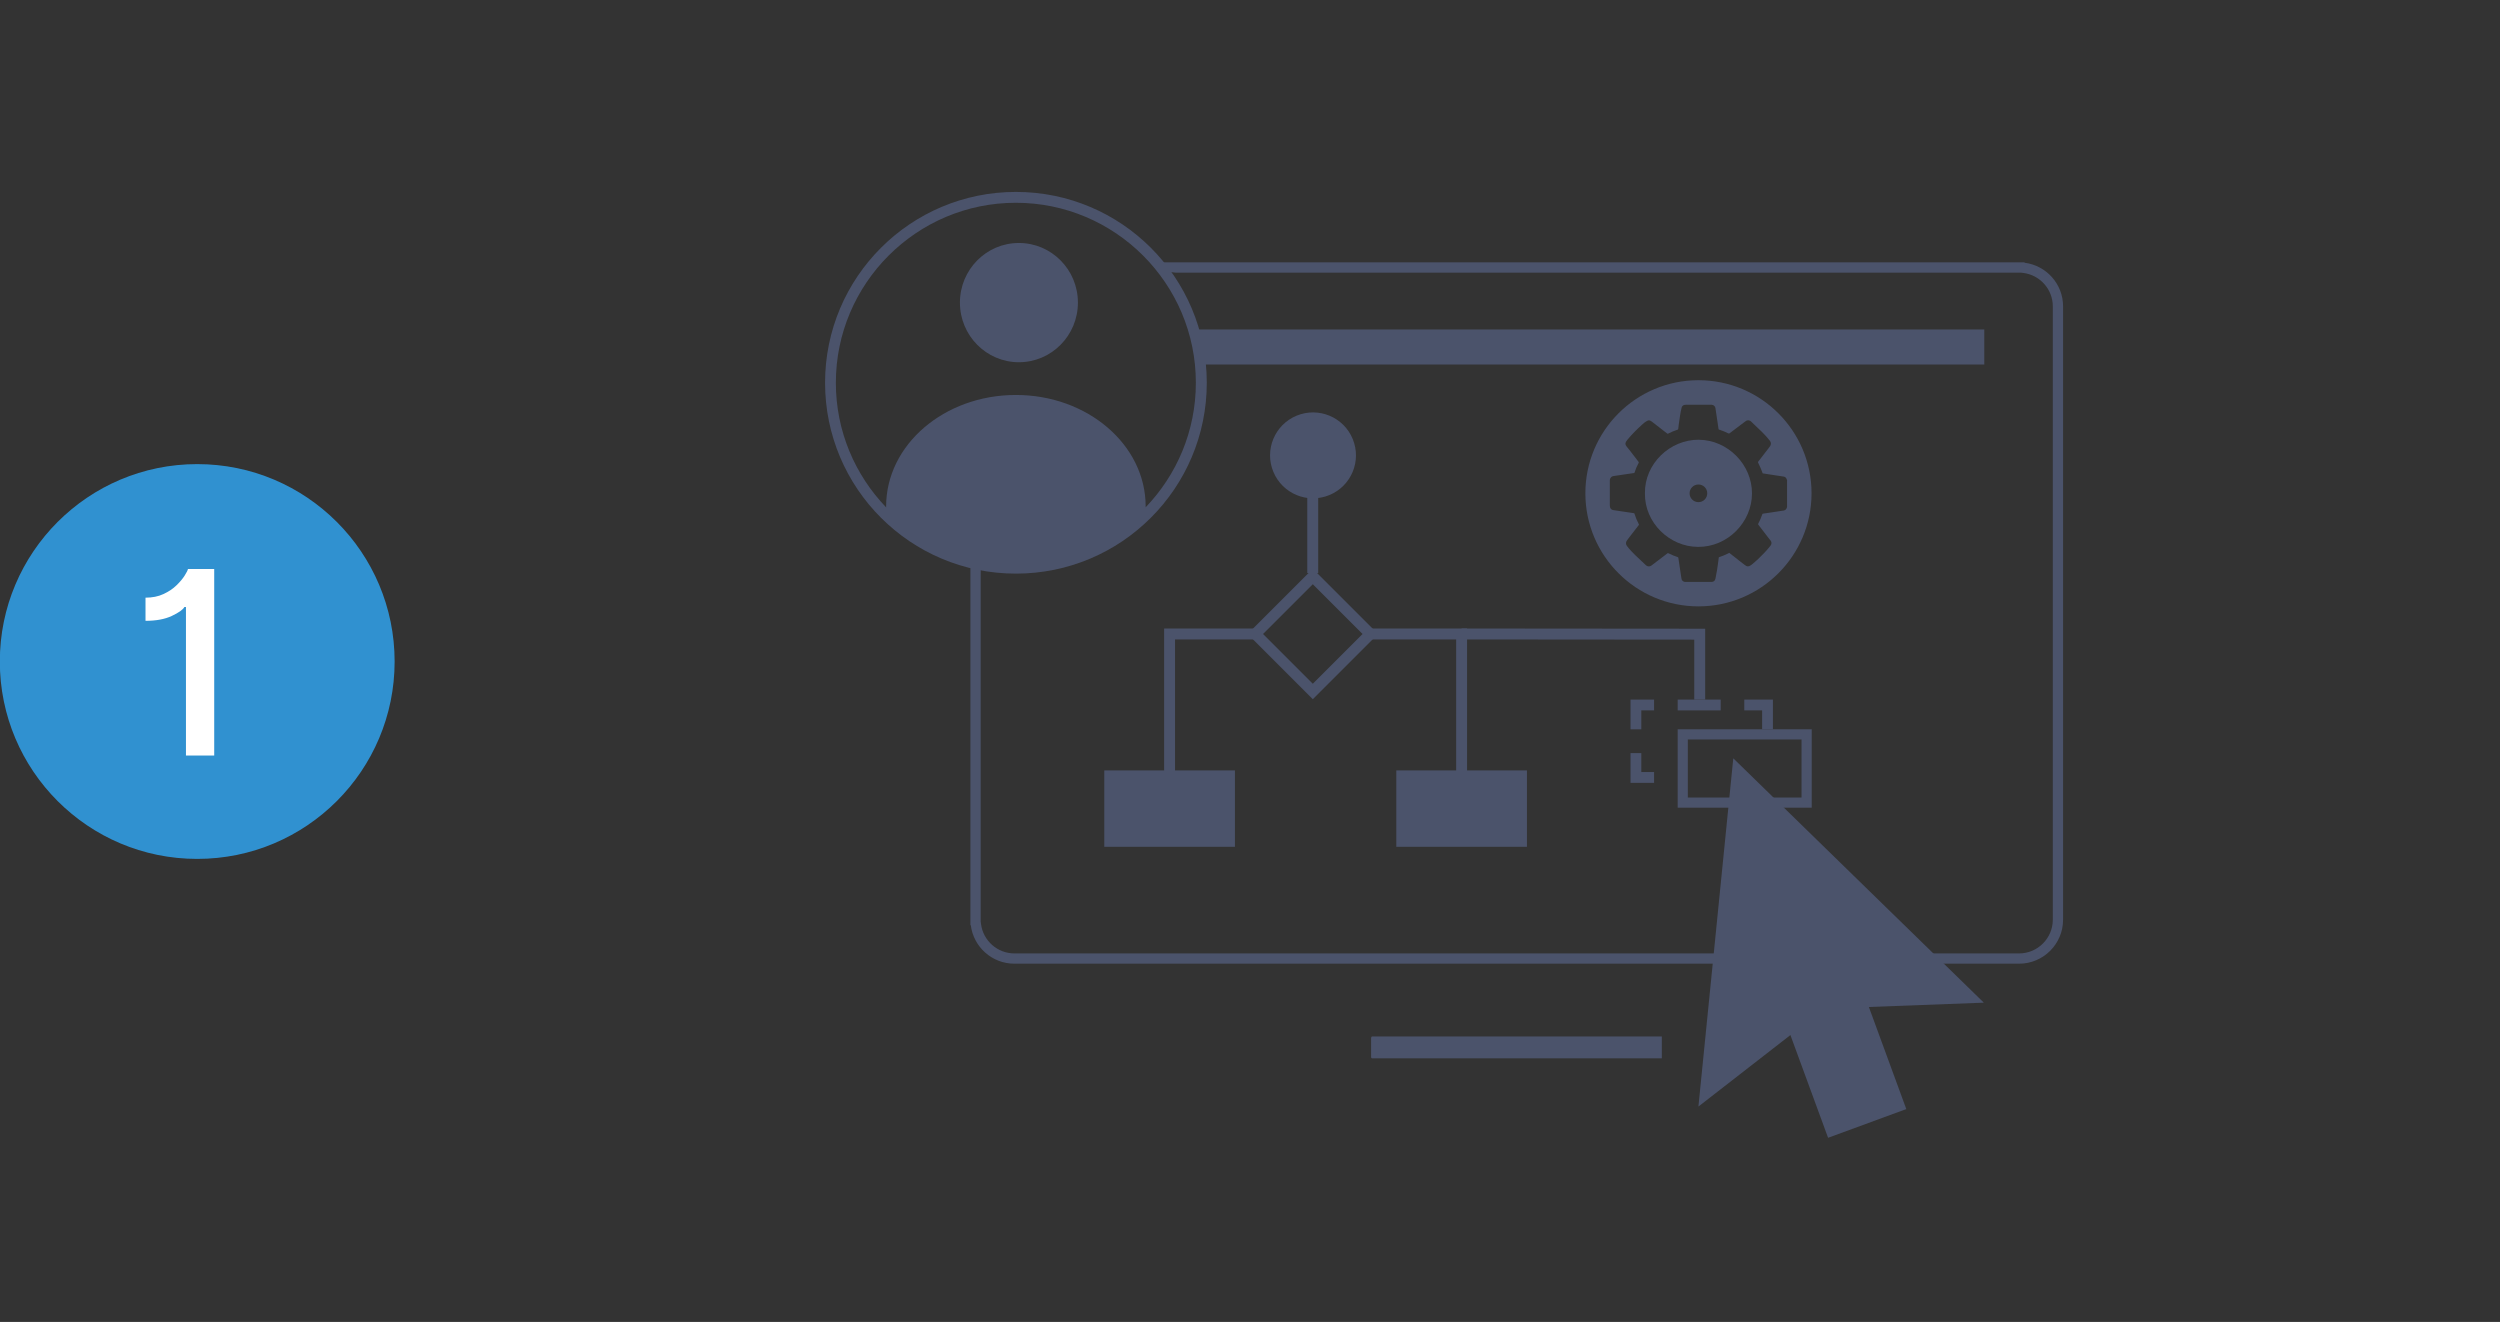 <?xml version="1.0" encoding="UTF-8"?><svg id="Layer_1" xmlns="http://www.w3.org/2000/svg" viewBox="0 0 730 386"><rect x="0" y="0" width="730" height="386" fill="#333333" stroke="none"/><defs><style>.cls-1{stroke-width:6px;}.cls-1,.cls-2{fill:none;stroke:#4b536b;stroke-miterlimit:10;}.cls-3{fill:#fff;}.cls-4{fill:#3091d0;}.cls-5{fill:#4b536b;}.cls-2{stroke-width:3.19px;}</style></defs><circle class="cls-4" cx="57.59" cy="193.16" r="57.64"/><path class="cls-3" d="M62.55,166.15v54.47h-8.25v-43.38h-.45c-.44,.8-1.68,1.67-3.7,2.62s-4.58,1.42-7.66,1.42v-6.76c1.98,0,3.74-.35,5.25-1.06,1.52-.71,2.79-1.56,3.82-2.57,1.03-1,1.82-1.95,2.38-2.85,.56-.89,.88-1.53,.95-1.9h7.66Z"/><g><g><path class="cls-5" d="M495.95,111.02c-18.24,0-33.02,14.79-33.02,33.02s14.79,33.02,33.02,33.02,33.02-14.79,33.02-33.02-14.79-33.02-33.02-33.02Zm25.85,37.12c-.15,.47-.42,.84-.94,.94-.36,.06-.72,.1-1.09,.16-.83,.13-1.67,.25-2.5,.38-.82,.13-1.65,.25-2.47,.37-.11,.01-.17,.05-.2,.16-.34,.96-.72,1.9-1.2,2.79-.06,.11-.04,.18,.03,.27,.94,1.21,1.87,2.44,2.81,3.66,.27,.35,.57,.68,.82,1.04,.3,.42,.28,.95-.01,1.34-.1,.15-.22,.29-.34,.44-1.02,1.26-2.16,2.42-3.32,3.53-.61,.58-1.26,1.12-1.91,1.67-.1,.09-.23,.16-.35,.23-.55,.35-.94,.39-1.59-.1-.96-.71-1.88-1.46-2.81-2.19-.59-.46-1.18-.93-1.78-1.39-.17,.09-.34,.16-.5,.25-.79,.39-1.6,.72-2.44,.99-.09,.02-.13,.06-.14,.17-.01,.26-.05,.54-.09,.81-.12,.85-.22,1.71-.36,2.56-.14,.91-.31,1.82-.5,2.72-.16,.71-.55,.99-1.27,.99h-7.36c-.08,0-.16,0-.24,0-.49-.03-.97-.42-1.04-.86-.05-.28-.08-.55-.13-.82-.13-.9-.27-1.79-.4-2.68-.13-.9-.28-1.79-.4-2.68-.02-.11-.05-.17-.17-.21-.93-.31-1.86-.67-2.74-1.13-.1-.05-.18-.05-.28,.03-1.56,1.19-3.13,2.38-4.69,3.57-.46,.35-1.12,.33-1.55-.07-1.04-.97-2.09-1.95-3.11-2.93-.88-.86-1.73-1.74-2.47-2.73-.37-.5-.38-1.09-.01-1.59,.21-.31,.43-.61,.67-.9,.92-1.21,1.85-2.4,2.78-3.59,.08-.1,.09-.18,.02-.29-.52-.98-.95-2-1.27-3.07-.03-.09-.06-.11-.15-.13-1.08-.16-2.15-.32-3.22-.48-.92-.13-1.84-.28-2.76-.41-.51-.07-.83-.35-.99-.82-.05-.16-.07-.34-.07-.5v-7.27c0-.11,0-.21,.02-.31,.06-.49,.47-.94,.93-1.03,.34-.06,.7-.11,1.05-.16,.9-.13,1.81-.27,2.72-.4,.76-.12,1.54-.23,2.31-.34,.11-.01,.16-.05,.19-.16,.31-.98,.71-1.92,1.2-2.82,.05-.11,.05-.18-.02-.28-.86-1.12-1.71-2.24-2.58-3.36-.3-.4-.63-.77-.94-1.16-.41-.51-.43-.96-.07-1.5,.1-.16,.21-.31,.33-.45,1.37-1.65,2.88-3.16,4.48-4.59,.4-.36,.83-.7,1.32-.94,.29-.15,.58-.16,.87-.04,.17,.08,.35,.19,.5,.31,1.49,1.15,2.98,2.31,4.47,3.47,.08,.07,.14,.07,.24,.01,.89-.46,1.82-.85,2.77-1.16,.14-.04,.17-.11,.19-.24,.05-.45,.1-.9,.16-1.35,.12-.88,.24-1.78,.39-2.66,.11-.71,.26-1.42,.42-2.13,.11-.49,.43-.79,.93-.87,.14-.02,.27-.02,.41-.02h7.47c.54,.02,1.02,.46,1.08,.97,.05,.38,.11,.76,.17,1.14l.37,2.47c.13,.83,.26,1.67,.37,2.5,.02,.1,.07,.14,.15,.17,.94,.31,1.86,.67,2.75,1.12,.12,.06,.19,.05,.3-.03,1.51-1.14,3.01-2.27,4.51-3.4,.13-.1,.27-.22,.42-.29,.53-.23,1.01-.1,1.41,.28,1.03,.98,2.06,1.95,3.08,2.95,.85,.84,1.67,1.72,2.4,2.67,.35,.46,.36,1.12,0,1.59-.24,.31-.47,.64-.71,.94-.91,1.18-1.82,2.36-2.74,3.55-.07,.09-.06,.16-.02,.25,.29,.61,.57,1.21,.83,1.83,.19,.43,.33,.88,.5,1.32,.46,.08,.93,.14,1.4,.22,.84,.13,1.68,.26,2.53,.39,.69,.1,1.38,.21,2.06,.31,.37,.05,.69,.17,.89,.5,.1,.17,.17,.37,.25,.55v7.88s-.02,.05-.03,.08Z"/><path class="cls-5" d="M496.08,128.4c-8.5-.05-15.88,7.03-15.76,15.64-.12,8.58,7.14,15.6,15.49,15.65,8.71,.07,15.77-7.26,15.77-15.62,.01-8.47-7.13-15.6-15.5-15.66Zm-.14,18.23c-1.42,0-2.58-1.15-2.58-2.58s1.15-2.58,2.58-2.58,2.58,1.15,2.58,2.58-1.15,2.58-2.58,2.58Z"/></g><g><line class="cls-1" x1="400.38" y1="305.88" x2="484.46" y2="305.88"/><g><rect class="cls-5" x="400.52" y="302.65" width="84.73" height="6.38"/><polygon class="cls-5" points="579.41 96.21 333.45 96.21 349.21 96.21 349.21 106.44 333.45 106.44 466.89 106.44 519.85 106.44 579.41 106.44 579.41 106.44 579.41 96.21 579.41 96.21"/></g></g><g><rect class="cls-2" x="371.47" y="173.25" width="23.74" height="23.74" transform="translate(-18.62 325.29) rotate(-45)"/><circle class="cls-5" cx="383.4" cy="132.97" r="12.54" transform="translate(-21.7 156.84) rotate(-22.5)"/><line class="cls-2" x1="383.32" y1="136.77" x2="383.32" y2="167.33"/><polyline class="cls-2" points="398.94 185.12 426.79 185.12 426.79 237.78"/><polyline class="cls-2" points="341.52 237.78 341.52 185.12 367.57 185.12"/><polyline class="cls-2" points="426.79 185.12 496.32 185.18 496.32 204.28"/><rect class="cls-5" x="407.72" y="224.96" width="38.15" height="22.31"/><rect class="cls-5" x="322.45" y="224.96" width="38.15" height="22.31"/><path class="cls-5" d="M526.05,215.92v16.96h-33.21v-16.96h33.21m2.97-2.97h-39.14v22.89h39.14v-22.89h0Z"/><g><polygon class="cls-5" points="482.99 225.44 479.26 225.44 479.26 219.91 476.11 219.91 476.11 228.59 482.99 228.59 482.99 225.44"/><polygon class="cls-5" points="479.26 207.43 482.99 207.43 482.99 204.28 476.11 204.28 476.11 212.96 479.26 212.96 479.26 207.43"/><polygon class="cls-5" points="509.33 204.28 509.33 207.43 514.54 207.43 514.54 212.96 517.69 212.96 517.69 204.28 509.33 204.28"/><rect class="cls-5" x="489.88" y="204.28" width="12.56" height="3.15"/></g><path class="cls-5" d="M556.65,323.85l-22.85,8.38-11-29.99-26.86,20.87,10.18-101.68,73.16,71.35-33.57,1.26,10.93,29.81Z"/></g><g><path class="cls-5" d="M296.65,56.04c-30.78,0-55.73,24.95-55.73,55.73s24.95,55.73,55.73,55.73,55.73-24.95,55.73-55.73-24.95-55.73-55.73-55.73Zm37.87,92.12c0-.1,.01-.2,.01-.3,0-17.97-16.96-32.53-37.89-32.53s-37.89,14.56-37.89,32.53c0,.1,.01,.2,.01,.3-9.09-9.45-14.69-22.28-14.69-36.39,0-28.98,23.58-52.56,52.56-52.56s52.56,23.58,52.56,52.56c0,14.12-5.6,26.94-14.69,36.39Z"/><path class="cls-5" d="M297.52,70.95c-9.52,0-17.22,7.79-17.22,17.41s7.71,17.41,17.22,17.41,17.23-7.79,17.23-17.41-7.71-17.41-17.23-17.41Z"/></g></g><path class="cls-5" d="M591.16,76.72v-.11h-251.58v2.59l3.68,.41h246.84l.7,.09c4.91,.61,8.62,4.81,8.62,9.76v179.09c0,5.43-4.42,9.85-9.85,9.85H296.21c-4.95,0-9.15-3.71-9.76-8.62l-.09-.7v-100.97l.04-4.56-3.04-8.55v115.15h.11c.79,6.34,6.18,11.25,12.74,11.25h293.36c7.09,0,12.85-5.75,12.85-12.85V89.46c0-6.55-4.91-11.95-11.25-12.74Z"/></svg>